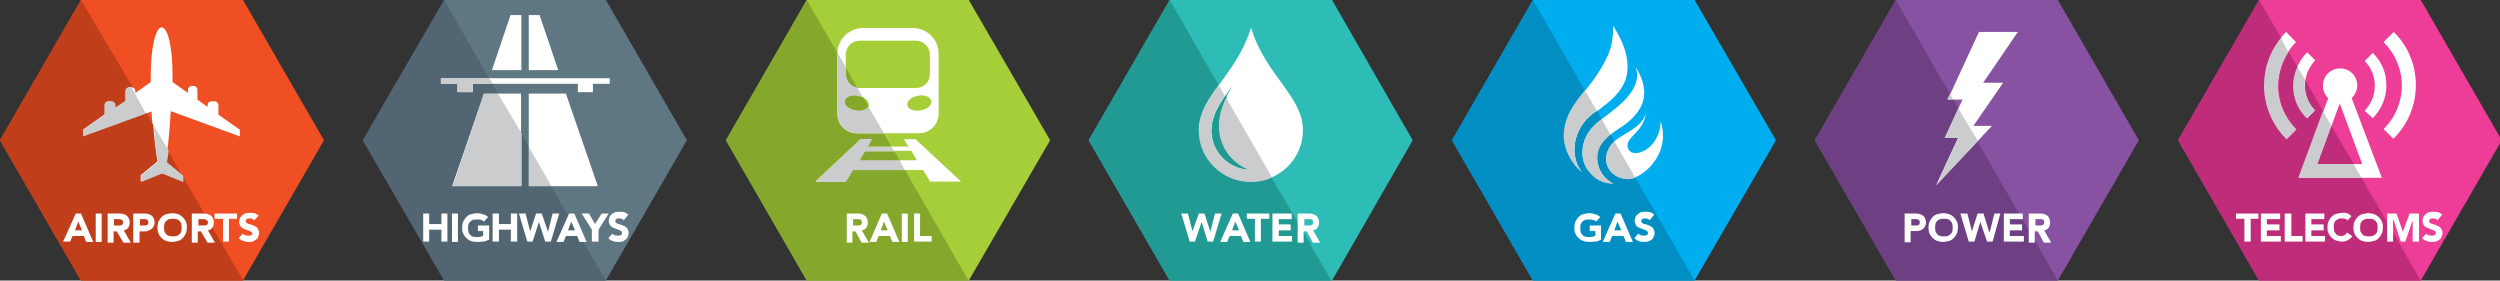 <?xml version="1.0" encoding="utf-8"?>
<!-- Generator: Adobe Illustrator 23.0.1, SVG Export Plug-In . SVG Version: 6.00 Build 0)  -->
<svg version="1.0" id="Layer_1" xmlns="http://www.w3.org/2000/svg" xmlns:xlink="http://www.w3.org/1999/xlink" x="0px" y="0px"
	 width="713px" height="80px" viewBox="0 0 713 80" style="enable-background:new 0 0 713 80;" xml:space="preserve">
<rect x="0" y="0" width="713" height="80" fill="#333333" stroke="none"/>
<style type="text/css">
	.st0{fill:#F04E23;}
	.st1{fill:#FFFFFF;}
	.st2{fill:#C03E1A;}
	.st3{fill:#CBCCCE;}
	.st4{fill:#A6CE39;}
	.st5{fill:#84A72C;}
	.st6{fill:#2DBDB6;}
	.st7{fill:#229A94;}
	.st8{fill:#EE3D96;}
	.st9{fill:#BF2D7A;}
	.st10{fill:#8752A1;}
	.st11{fill:#6E4083;}
	.st12{fill:#00AEEF;}
	.st13{fill:#008EC3;}
	.st14{fill:#5F7783;}
	.st15{fill:#516672;}
</style>
<g>
	<g>
		<polygon class="st0" points="69.3,0 23.1,0 0,40 23.1,80 69.3,80 92.4,40 		"/>
		<path class="st1" d="M68.4,38.9v-1.9l-6.1-4.3v-2.7c0-0.5-0.4-1.1-1.1-1.1h-0.9c-0.5,0-1.1,0.4-1.1,1.1v0.5l-2.9-2.1v-2.8
			c0-0.5-0.4-1.1-1.1-1.1h-0.5c-0.5,0-1.1,0.4-1.1,1.1v0.9l-4.4-3.1c0-0.9,0-1.7,0-2.4c0-7.3-1.3-13.2-3.1-13.2
			c-1.7,0-3.1,5.9-3.1,13.2c0,0.7,0,1.5,0,2.4l-4.4,3.1V26c0-0.5-0.4-1.1-1.1-1.1h-0.9c-0.5,0-1.1,0.4-1.1,1.1v2.8l-2.7,1.9V30
			c0-0.5-0.4-1.1-1.1-1.1h-0.9c-0.5,0-1.1,0.4-1.1,1.1v2.7l-6.1,4.3v1.9l19.6-7.1c0.4,5.3,0.8,10.9,1.5,14.4L40,50v1.9l5.9-2.4H46
			h0.1l5.9,2.4V50l-4.8-3.9c0.7-3.5,1.2-9.1,1.5-14.4L68.4,38.9z"/>
		<path class="st2" d="M23.1,0L23.1,0L0,40l23.1,40h46.3L52.1,50.3v1.5l-5.9-2.4h-0.1H46l-5.9,2.4v-1.9l4.8-3.9
			c-0.4-2.5-0.9-6.4-1.2-10.3l-2-3.5l-17.9,6.5v-1.9l6.1-4.3V30c0-0.5,0.4-1.1,1.1-1.1H32c0.5,0,1.1,0.4,1.1,1.1v0.7l2.9-2v-2.8
			c0-0.5,0.4-1.1,1.1-1.1h0.7L23.1,0z M47.9,42.9c-0.1,1.2-0.3,2.4-0.5,3.3l4.4,3.6L47.9,42.9z"/>
		<path class="st3" d="M37.5,24.9h-0.7c-0.5,0-1.1,0.4-1.1,1.1v2.8l-2.8,1.9V30c0-0.5-0.4-1.1-1.1-1.1h-0.9c-0.5,0-1.1,0.4-1.1,1.1
			v2.7l-6.1,4.3v1.9l17.9-6.5L37.5,24.9z M43.9,35.9c0.3,4,0.7,7.7,1.2,10.3L40.3,50v1.9l5.9-2.4h0.1h0.1l5.9,2.4v-1.5L52,49.9
			l-4.4-3.6c0.1-0.9,0.4-2.1,0.5-3.3L43.9,35.9z"/>
		<path class="st1" d="M22.3,63.2l-0.9,2.5h2L22.3,63.2z M21.6,60.9h1.5l3.5,8.1h-2l-0.7-1.7h-3.2L20,68.9h-2L21.6,60.9z"/>
		<rect x="27.3" y="60.9" class="st1" width="1.7" height="8.1"/>
		<path class="st1" d="M32.5,64.3h1.1c0.1,0,0.3,0,0.5,0c0.1,0,0.4,0,0.5-0.1c0.1,0,0.3-0.1,0.4-0.3c0.1-0.1,0.1-0.3,0.1-0.5
			c0-0.3,0-0.4-0.1-0.5c-0.1-0.1-0.3-0.1-0.4-0.3c-0.1,0-0.3-0.1-0.4-0.1s-0.3,0-0.5,0h-1.2L32.5,64.3z M30.8,60.9h3.1
			c0.4,0,0.8,0,1.2,0.1s0.7,0.3,0.9,0.4s0.5,0.4,0.7,0.8c0.1,0.3,0.3,0.7,0.3,1.2c0,0.5-0.1,1.1-0.4,1.5c-0.3,0.4-0.7,0.7-1.3,0.8
			l2,3.5h-2.1L33.3,66h-0.9v3.2h-1.7v-8.3H30.8z"/>
		<path class="st1" d="M39.9,64.3h1.2c0.1,0,0.3,0,0.4,0c0.1,0,0.3-0.1,0.4-0.1c0.1-0.1,0.3-0.1,0.3-0.3c0.1-0.1,0.1-0.3,0.1-0.5
			c0-0.3,0-0.4-0.1-0.5c-0.1-0.1-0.3-0.3-0.4-0.3c-0.1-0.1-0.3-0.1-0.5-0.1c-0.1,0-0.4,0-0.5,0h-0.9v1.9H39.9z M38.1,60.9h2.9
			c0.4,0,0.8,0,1.2,0.1c0.4,0.1,0.7,0.3,0.9,0.4c0.3,0.1,0.5,0.4,0.7,0.8c0.1,0.3,0.3,0.7,0.3,1.2c0,0.5-0.1,0.8-0.3,1.2
			c-0.1,0.3-0.4,0.5-0.7,0.8c-0.3,0.1-0.5,0.3-0.9,0.4C41.9,66,41.5,66,41.1,66h-1.3v3.2H38v-8.3H38.1z"/>
		<path class="st1" d="M46.8,64.9c0,0.4,0,0.7,0.1,1.1c0.1,0.3,0.3,0.5,0.5,0.8c0.3,0.3,0.5,0.4,0.8,0.5c0.3,0.1,0.7,0.1,1.1,0.1
			s0.7,0,1.1-0.1c0.3-0.1,0.5-0.3,0.8-0.5c0.3-0.3,0.4-0.5,0.5-0.8c0.1-0.3,0.1-0.7,0.1-1.1s0-0.7-0.1-1.1c-0.1-0.3-0.3-0.5-0.5-0.8
			c-0.3-0.3-0.5-0.4-0.8-0.5c-0.3-0.1-0.7-0.1-1.1-0.1s-0.7,0-1.1,0.1c-0.3,0.1-0.5,0.3-0.8,0.5c-0.3,0.3-0.4,0.5-0.5,0.8
			C46.8,64.1,46.8,64.5,46.8,64.9 M44.9,64.9c0-0.7,0.1-1.2,0.3-1.7c0.3-0.5,0.5-0.9,0.9-1.3c0.4-0.4,0.8-0.7,1.3-0.8
			c0.5-0.1,1.1-0.3,1.7-0.3c0.7,0,1.2,0.1,1.7,0.3c0.5,0.1,0.9,0.5,1.3,0.8c0.4,0.4,0.7,0.8,0.9,1.3c0.3,0.5,0.3,1.1,0.3,1.7
			s-0.1,1.2-0.3,1.7c-0.3,0.5-0.5,0.9-0.9,1.3c-0.4,0.4-0.8,0.7-1.3,0.8s-1.1,0.3-1.7,0.3c-0.7,0-1.2-0.1-1.7-0.3
			c-0.5-0.1-0.9-0.5-1.3-0.8c-0.4-0.4-0.7-0.8-0.9-1.3C45.1,66.1,44.9,65.6,44.9,64.9"/>
		<path class="st1" d="M56.7,64.3h1.1c0.1,0,0.3,0,0.5,0c0.1,0,0.4,0,0.5-0.1c0.1,0,0.3-0.1,0.4-0.3c0.1-0.1,0.1-0.3,0.1-0.5
			c0-0.3,0-0.4-0.1-0.5c-0.3-0.1-0.4-0.1-0.5-0.3c-0.1,0-0.3-0.1-0.4-0.1s-0.3,0-0.5,0h-1.2v1.9H56.7z M54.8,60.9h3.1
			c0.4,0,0.8,0,1.2,0.1c0.4,0.1,0.7,0.3,0.9,0.4s0.5,0.4,0.7,0.8c0.1,0.3,0.3,0.7,0.3,1.2c0,0.5-0.1,1.1-0.4,1.5
			c-0.3,0.4-0.7,0.7-1.3,0.8l2,3.5h-2.1L57.3,66h-0.9v3.2h-1.7v-8.3H54.8z"/>
		<polygon class="st1" points="63.6,62.4 61.2,62.4 61.2,60.9 67.6,60.9 67.6,62.4 65.3,62.4 65.3,68.9 63.6,68.9 		"/>
		<path class="st1" d="M72.5,62.8c-0.1-0.1-0.4-0.3-0.5-0.4c-0.3-0.1-0.5-0.1-0.7-0.1s-0.3,0-0.4,0s-0.3,0.1-0.4,0.1
			s-0.3,0.1-0.3,0.3c-0.1,0.1-0.1,0.3-0.1,0.4c0,0.3,0.1,0.4,0.3,0.5c0.1,0.1,0.4,0.3,0.7,0.3c0.3,0.1,0.5,0.1,0.9,0.3
			c0.3,0.1,0.7,0.3,0.9,0.4c0.3,0.1,0.5,0.4,0.7,0.7c0.1,0.3,0.3,0.7,0.3,1.1c0,0.4-0.1,0.8-0.3,1.2c-0.1,0.4-0.4,0.7-0.7,0.8
			c-0.3,0.3-0.7,0.4-0.9,0.5c-0.4,0.1-0.8,0.1-1.2,0.1c-0.5,0-1.1-0.1-1.5-0.3c-0.4-0.1-0.9-0.4-1.2-0.8l1.2-1.3
			c0.1,0.3,0.4,0.4,0.7,0.5c0.3,0.1,0.5,0.1,0.8,0.1c0.1,0,0.3,0,0.4,0s0.3-0.1,0.4-0.1c0.1-0.1,0.3-0.1,0.3-0.3
			c0.1,0.1,0.1,0,0.1-0.1c0-0.3-0.1-0.4-0.3-0.5c-0.1-0.1-0.4-0.3-0.7-0.4s-0.5-0.1-0.9-0.3c-0.3-0.1-0.7-0.3-0.9-0.4
			s-0.5-0.4-0.7-0.7c-0.1-0.3-0.3-0.7-0.3-1.1c0-0.4,0.1-0.8,0.3-1.2c0.1-0.3,0.4-0.5,0.7-0.8c0.3-0.3,0.7-0.4,0.9-0.5
			c0.4-0.1,0.8-0.1,1.2-0.1c0.4,0,0.9,0,1.3,0.1c0.4,0.1,0.8,0.4,1.2,0.7L72.5,62.8z"/>
		<polygon class="st4" points="276.3,0 230.1,0 207.1,40 230.1,80 276.3,80 299.5,40 		"/>
		<path class="st1" d="M245.1,45.7l1.6-2.7h13.2l1.6,2.7H245.1z M261.1,39.7h-3.3l1.3,2.1h-11.6l1.3-2.1h-3.3l-12.9,12.1h8.8l2-3.3
			h19.9l2,3.3h8.8L261.1,39.7z"/>
		<path class="st1" d="M244.7,27.3c1.9,0.3,3.2,1.6,3.1,2.7c-0.3,1.2-1.9,1.9-3.7,1.5c-1.9-0.3-3.2-1.6-3.1-2.7
			C241.1,27.6,242.8,26.9,244.7,27.3 M261.2,11.6c2.3,0,4,1.9,4,4v5.5c0,2.3-1.7,4-4,4h-16c-2.3,0-4-1.7-4-4v-5.5c0-2.3,1.9-4,4-4
			C245.2,11.6,261.2,11.6,261.2,11.6z M265.6,28.8c0.3,1.2-1.2,2.4-3.1,2.7s-3.6-0.4-3.7-1.5c-0.3-1.2,1.2-2.4,3.1-2.7
			C263.6,26.9,265.3,27.6,265.6,28.8 M244.4,38h17.7c3.1,0,5.6-2.5,5.6-5.6V15.3c0-4-3.3-7.3-7.3-7.3h-14.3c-4,0-7.3,3.3-7.3,7.3
			v17.2C238.8,35.6,241.3,38,244.4,38"/>
		<path class="st5" d="M230.1,0L230.1,0l-23.1,40l23.1,40h46.1l-18.1-31.5h-14.9l-2,3.3h-8.8l12.9-12.1h3.3l-1.3,2.1h6.9l-2.1-3.7
			h-7.7c-3.1,0-5.6-2.5-5.6-5.6V15.3c0-0.1,0-0.3,0-0.3L230.1,0z M255.1,43.2h-8.4l-1.6,2.7h11.6L255.1,43.2z"/>
		<polygon class="st3" points="248.7,39.7 245.5,39.7 232.5,51.9 241.2,51.9 243.3,48.5 258.1,48.5 256.5,45.7 245.1,45.7 
			246.7,43.2 255.1,43.2 254.3,41.9 247.5,41.9 		"/>
		<path class="st5" d="M241.2,19.2v1.9c0,2,1.5,3.6,3.3,4L241.2,19.2z M243.7,27.2c-1.5,0-2.7,0.7-2.8,1.6c-0.3,1.2,1.2,2.4,3.1,2.7
			c0.3,0,0.7,0.1,0.9,0.1c1.3,0,2.4-0.5,2.8-1.3l-1.5-2.5c-0.4-0.3-0.9-0.4-1.6-0.5C244.4,27.2,244,27.2,243.7,27.2"/>
		<path class="st3" d="M238.8,14.9c0,0.1,0,0.3,0,0.3v17.2c0,3.1,2.5,5.6,5.6,5.6h7.7l-4.5-7.7c-0.3,0.8-1.5,1.3-2.8,1.3
			c-0.3,0-0.7,0-0.9-0.1c-1.9-0.3-3.2-1.6-3.1-2.7c0.1-0.9,1.3-1.6,2.8-1.6c0.3,0,0.7,0,0.9,0.1c0.5,0.1,1.1,0.3,1.6,0.5l-1.6-2.8
			c-1.9-0.3-3.3-2-3.3-4v-1.9L238.8,14.9z"/>
		<path class="st1" d="M243.2,64.3h1.1c0.1,0,0.3,0,0.5,0c0.1,0,0.4,0,0.5-0.1c0.1,0,0.3-0.1,0.4-0.3c0.1-0.1,0.1-0.3,0.1-0.5
			c0-0.3,0-0.4-0.1-0.5c-0.1-0.1-0.1-0.3-0.3-0.3c-0.1,0-0.3-0.1-0.4-0.1s-0.3,0-0.5,0h-1.2v1.9H243.2z M241.3,60.9h3.1
			c0.4,0,0.8,0,1.2,0.1c0.4,0.1,0.7,0.3,0.9,0.4s0.5,0.4,0.7,0.8c0.1,0.3,0.3,0.7,0.3,1.2c0,0.5-0.1,1.1-0.4,1.5
			c-0.3,0.4-0.7,0.7-1.3,0.8l2,3.5h-2.1l-1.7-3.2h-0.9v3.2h-1.6V60.9z"/>
		<path class="st1" d="M252.1,63.2l-0.9,2.5h2L252.1,63.2z M251.5,60.9h1.5l3.5,8.1h-2l-0.7-1.7h-3.2l-0.7,1.7H248L251.5,60.9z"/>
		<rect x="257.2" y="60.9" class="st1" width="1.7" height="8.1"/>
		<polygon class="st1" points="260.7,60.9 262.4,60.9 262.4,67.3 265.7,67.3 265.7,68.9 260.7,68.9 		"/>
		<polygon class="st6" points="379.9,0 333.6,0 310.5,40 333.6,80 379.9,80 402.9,40 		"/>
		<path class="st1" d="M345.5,37.3c0-4.7,2.7-8.3,6-12.9c-2.5,4.4-4.3,8.3-3.9,12.8c0.5,5.2,4,9.5,8.5,11.2
			C350.3,48.1,345.5,43.3,345.5,37.3 M356.8,7.9C352.7,21.3,342,27.5,342,37.1c0,8.1,6.7,14.7,14.8,14.7c8.1,0,14.8-6.5,14.8-14.7
			C371.6,27.5,360.9,21.5,356.8,7.9"/>
		<path class="st7" d="M333.6,0L333.6,0l-23.1,40l23.1,40h46.1l-17.1-29.5c-1.9,0.8-3.9,1.3-6,1.3c-8.1,0-14.8-6.5-14.8-14.7
			c0-4.8,2.5-8.7,5.7-12.9L333.6,0z M349.5,27.3c-2.3,3.3-3.9,6.4-3.9,10c0,6,4.8,10.8,10.8,11.1c-4.7-1.7-8.1-6-8.5-11.2
			c-0.3-3.2,0.5-6.3,2-9.3L349.5,27.3z"/>
		<path class="st3" d="M347.6,24.3c-3.1,4.3-5.7,8.1-5.7,12.9c0,8.1,6.7,14.7,14.8,14.7c2.1,0,4.3-0.4,6.1-1.3l-13.1-22.7
			c-1.5,3.1-2.3,6-2,9.3c0.4,5.2,4,9.5,8.5,11.2c-6-0.3-10.8-5.1-10.8-11.1c0-3.6,1.6-6.7,3.9-10L347.6,24.3z"/>
		<polygon class="st1" points="336.9,60.9 338.8,60.9 340.1,66 340.1,66 341.9,60.9 343.5,60.9 345.2,66.1 345.2,66.1 346.5,60.9 
			348.4,60.9 346,68.9 344.4,68.9 342.7,63.3 342.7,63.3 340.8,68.9 339.3,68.9 		"/>
		<path class="st1" d="M352.3,63.2l-0.9,2.5h2L352.3,63.2z M351.6,60.9h1.5l3.5,8.1h-2l-0.7-1.7h-3.2l-0.7,1.7h-2L351.6,60.9z"/>
		<polygon class="st1" points="357.9,62.4 355.6,62.4 355.6,60.9 362,60.9 362,62.4 359.6,62.4 359.6,68.9 357.9,68.9 		"/>
		<polygon class="st1" points="362.9,60.9 368.4,60.9 368.4,62.5 364.7,62.5 364.7,64 368.1,64 368.1,65.7 364.7,65.7 364.7,67.3 
			368.5,67.3 368.5,68.9 362.9,68.9 		"/>
		<path class="st1" d="M371.9,64.3h1.1c0.1,0,0.3,0,0.5,0c0.1,0,0.4,0,0.5-0.1c0.1,0,0.3-0.1,0.4-0.3c0.1-0.1,0.1-0.3,0.1-0.5
			c0-0.3,0-0.4-0.1-0.5c-0.1-0.1-0.1-0.3-0.3-0.3c-0.1,0-0.3-0.1-0.4-0.1c-0.1,0-0.3,0-0.5,0H372v1.9H371.9z M370,60.9h3.1
			c0.4,0,0.8,0,1.2,0.1c0.4,0.1,0.7,0.3,0.9,0.4c0.3,0.1,0.5,0.4,0.7,0.8c0.1,0.3,0.3,0.7,0.3,1.2c0,0.5-0.1,1.1-0.4,1.5
			c-0.3,0.4-0.7,0.7-1.3,0.8l2,3.5h-2.1l-1.7-3.2h-0.9v3.2h-1.7v-8.3H370z"/>
		<polygon class="st8" points="690.4,0 644.3,0 621.2,40 644.3,80 690.4,80 713.5,40 		"/>
		<path class="st1" d="M673.7,46.8h-12.8l6.4-17.3L673.7,46.8z M672.3,24.4c0-2.7-2.1-4.9-4.9-4.9c-2.7,0-4.9,2.1-4.9,4.9
			c0,1.3,0.5,2.7,1.5,3.6l-8.4,22.7h3.2h0.8h15.7h4L670.7,28C671.6,27.1,672.3,25.7,672.3,24.4"/>
		<path class="st1" d="M676.7,33.7c2.5-2.5,3.9-5.9,3.9-9.3c0-3.6-1.3-6.8-3.9-9.3l-2.3,2.3c1.9,1.9,2.9,4.4,2.9,7.1
			s-1.1,5.2-2.9,7.1L676.7,33.7z"/>
		<path class="st1" d="M658,33.7l2.3-2.3c-1.9-1.9-2.9-4.4-2.9-7.1s1.1-5.2,2.9-7.1l-2.3-2.3c-2.5,2.5-3.9,5.9-3.9,9.3
			C654.1,28,655.5,31.3,658,33.7"/>
		<path class="st1" d="M682.7,9.1l-2.9,2.9c3.3,3.3,5.2,7.7,5.2,12.4s-1.9,9.2-5.2,12.4l2.8,2.8c4.1-4.1,6.4-9.5,6.4-15.3
			S686.8,13.2,682.7,9.1"/>
		<path class="st1" d="M654.8,12L652,9.1c-4.1,4.1-6.4,9.5-6.4,15.3c0,5.7,2.3,11.2,6.4,15.3l2.8-2.8c-3.3-3.3-5.2-7.7-5.2-12.4
			C649.7,19.7,651.6,15.3,654.8,12"/>
		<path class="st9" d="M644.3,0L644.3,0l-23.1,40l23.1,40h46.1l-16.9-29.3h-14h-0.8h-3.2l7.1-18.9l-5.1-8.9
			c-0.1,0.5-0.1,1.1-0.1,1.6c0,2.7,1.1,5.2,2.9,7.1l-2.3,2.3c-2.5-2.5-3.9-5.9-3.9-9.3c0-1.9,0.4-3.7,1.2-5.3l-2.5-4.4
			c-1.9,2.9-2.9,6.3-2.9,9.7c0,4.7,1.9,9.2,5.2,12.4l-2.8,2.8c-4.1-4.1-6.4-9.5-6.4-15.3c0-5.1,1.7-9.7,4.8-13.6L644.3,0z
			 M664.9,35.9l-4,10.9h10.4L664.9,35.9z"/>
		<polygon class="st3" points="662.5,31.7 655.5,50.7 658.7,50.7 659.5,50.7 673.5,50.7 671.2,46.8 660.9,46.8 664.9,35.9 		"/>
		<path class="st3" d="M655.2,19.1c-0.8,1.7-1.2,3.5-1.2,5.3c0,3.6,1.3,6.8,3.9,9.3l2.3-2.3c-1.9-1.9-2.9-4.4-2.9-7.1
			c0-0.5,0-1.1,0.1-1.6L655.2,19.1z"/>
		<path class="st3" d="M650.5,10.8c-3.1,3.9-4.8,8.5-4.8,13.6c0,5.7,2.3,11.2,6.4,15.3l2.8-2.8c-3.3-3.3-5.2-7.7-5.2-12.4
			c0-3.6,1.1-6.9,2.9-9.7L650.5,10.8z"/>
		<polygon class="st1" points="640.1,62.4 637.7,62.4 637.7,60.9 644.1,60.9 644.1,62.4 641.9,62.4 641.9,68.9 640.1,68.9 		"/>
		<polygon class="st1" points="644.8,60.9 650.3,60.9 650.3,62.5 646.5,62.5 646.5,64 650.1,64 650.1,65.7 646.5,65.7 646.5,67.3 
			650.5,67.3 650.5,68.9 644.8,68.9 		"/>
		<polygon class="st1" points="651.6,60.9 653.5,60.9 653.5,67.3 656.7,67.3 656.7,68.9 651.6,68.9 		"/>
		<polygon class="st1" points="657.5,60.9 662.9,60.9 662.9,62.5 659.2,62.5 659.2,64 662.7,64 662.7,65.7 659.2,65.7 659.2,67.3 
			663.1,67.3 663.1,68.9 657.5,68.9 		"/>
		<path class="st1" d="M669.5,62.9c-0.1-0.3-0.4-0.4-0.7-0.5c-0.3-0.1-0.5-0.1-0.9-0.1c-0.4,0-0.7,0-0.9,0.1
			c-0.3,0.1-0.5,0.3-0.8,0.5s-0.4,0.5-0.5,0.8c-0.1,0.3-0.1,0.7-0.1,1.1c0,0.4,0,0.7,0.1,1.1c0.1,0.3,0.3,0.5,0.5,0.8
			s0.4,0.4,0.7,0.5c0.3,0.1,0.5,0.1,0.9,0.1c0.4,0,0.7-0.1,0.9-0.3c0.3-0.1,0.5-0.4,0.7-0.7l1.5,1.1c-0.4,0.5-0.8,0.8-1.3,1.1
			s-1.1,0.4-1.6,0.4c-0.7,0-1.2-0.1-1.7-0.3c-0.5-0.1-0.9-0.5-1.3-0.8c-0.4-0.4-0.7-0.8-0.9-1.3c-0.3-0.5-0.3-1.1-0.3-1.7
			c0-0.7,0.1-1.2,0.3-1.7c0.3-0.5,0.5-0.9,0.9-1.3c0.4-0.4,0.8-0.7,1.3-0.8s1.1-0.3,1.7-0.3c0.3,0,0.4,0,0.7,0s0.5,0.1,0.7,0.1
			c0.3,0.1,0.5,0.3,0.7,0.4c0.3,0.1,0.4,0.4,0.5,0.5L669.5,62.9z"/>
		<path class="st1" d="M673.1,64.9c0,0.4,0,0.7,0.1,1.1c0.1,0.3,0.3,0.5,0.5,0.8c0.3,0.3,0.5,0.4,0.8,0.5c0.3,0.1,0.7,0.1,1.1,0.1
			s0.7,0,1.1-0.1c0.3-0.1,0.5-0.3,0.8-0.5c0.3-0.3,0.4-0.5,0.5-0.8c0.1-0.3,0.1-0.7,0.1-1.1s0-0.7-0.1-1.1c-0.1-0.3-0.3-0.5-0.5-0.8
			c-0.3-0.3-0.5-0.4-0.8-0.5c-0.3-0.1-0.7-0.1-1.1-0.1s-0.7,0-1.1,0.1c-0.3,0.1-0.5,0.3-0.8,0.5c-0.3,0.3-0.4,0.5-0.5,0.8
			C673.2,64.1,673.1,64.5,673.1,64.9 M671.2,64.9c0-0.7,0.1-1.2,0.3-1.7c0.3-0.5,0.5-0.9,0.9-1.3c0.4-0.4,0.8-0.7,1.3-0.8
			s1.1-0.3,1.7-0.3s1.2,0.1,1.7,0.3c0.5,0.1,0.9,0.5,1.3,0.8c0.4,0.4,0.7,0.8,0.9,1.3c0.3,0.5,0.3,1.1,0.3,1.7s-0.1,1.2-0.3,1.7
			c-0.3,0.5-0.5,0.9-0.9,1.3c-0.4,0.4-0.8,0.7-1.3,0.8s-1.1,0.3-1.7,0.3s-1.2-0.1-1.7-0.3c-0.5-0.1-0.9-0.5-1.3-0.8
			c-0.4-0.4-0.7-0.8-0.9-1.3C671.3,66.1,671.2,65.6,671.2,64.9"/>
		<polygon class="st1" points="680.8,60.9 683.5,60.9 685.3,66.1 685.3,66.1 687.2,60.9 689.9,60.9 689.9,68.9 688.1,68.9 
			688.1,62.8 688.1,62.8 686,68.9 684.7,68.9 682.7,62.8 682.5,62.8 682.5,68.9 680.8,68.9 		"/>
		<path class="st1" d="M695.2,62.8c-0.1-0.1-0.4-0.3-0.5-0.4c-0.3-0.1-0.5-0.1-0.7-0.1s-0.3,0-0.4,0s-0.3,0.1-0.4,0.1
			s-0.3,0.1-0.3,0.3c-0.1,0.1-0.1,0.3-0.1,0.4c0,0.3,0.1,0.4,0.3,0.5c0.1,0.1,0.4,0.3,0.7,0.3c0.3,0.1,0.5,0.1,0.9,0.3
			c0.3,0.1,0.7,0.3,0.9,0.4s0.5,0.4,0.7,0.7c0.1,0.3,0.3,0.7,0.3,1.1c0,0.4-0.1,0.8-0.3,1.2c-0.1,0.4-0.4,0.7-0.7,0.8
			c-0.3,0.3-0.7,0.4-0.9,0.5c-0.4,0.1-0.8,0.1-1.2,0.1c-0.5,0-1.1-0.1-1.5-0.3c-0.4-0.1-0.9-0.4-1.2-0.8l1.2-1.3
			c0.1,0.3,0.4,0.4,0.7,0.5c0.3,0.1,0.5,0.1,0.8,0.1c0.1,0,0.3,0,0.4,0s0.3-0.1,0.4-0.1c0.1-0.1,0.3-0.1,0.3-0.3
			c0.1-0.1,0.1-0.3,0.1-0.4c0-0.3-0.1-0.4-0.3-0.5c-0.1-0.1-0.4-0.3-0.7-0.4c-0.3-0.1-0.5-0.1-0.9-0.3c-0.3-0.1-0.7-0.3-0.9-0.4
			c-0.3-0.1-0.5-0.4-0.7-0.7c-0.1-0.3-0.3-0.7-0.3-1.1c0-0.4,0.1-0.8,0.3-1.2c0.1-0.3,0.4-0.5,0.7-0.8c0.3-0.3,0.7-0.4,0.9-0.5
			c0.4-0.1,0.8-0.1,1.2-0.1c0.4,0,0.9,0,1.3,0.1c0.4,0.1,0.8,0.4,1.2,0.7L695.2,62.8z"/>
		<polygon class="st10" points="586.9,0 540.7,0 517.6,40 540.7,80 586.9,80 610,40 		"/>
		<polygon class="st1" points="565.6,23.6 575.5,9.1 564.4,9.1 555.5,28.4 559.7,28.4 554.7,39.3 558.4,39.3 552.1,52.9 568.1,35.9 
			562.8,35.9 571.3,23.6 		"/>
		<polygon class="st11" points="540.7,0 540.7,0 517.6,40 540.7,80 586.9,80 564,40.4 552.1,52.9 558.4,39.3 554.7,39.3 558.5,30.9 
			557.1,28.4 555.5,28.4 556.1,26.8 		"/>
		<path class="st3" d="M556.1,26.8l-0.8,1.6h1.7L556.1,26.8z M558.5,30.9l-3.9,8.4h3.9l-6.3,13.6l11.9-12.7L558.5,30.9z"/>
		<path class="st1" d="M545.1,64.3h1.2c0.1,0,0.3,0,0.4,0c0.1,0,0.3-0.1,0.4-0.1c0.1-0.1,0.3-0.1,0.3-0.3c0.1-0.1,0.1-0.3,0.1-0.5
			c0-0.3,0-0.4-0.1-0.5c-0.1-0.1-0.3-0.3-0.4-0.3c-0.1-0.1-0.3-0.1-0.5-0.1c-0.1,0-0.4,0-0.5,0h-0.9v1.9H545.1z M543.3,60.9h2.9
			c0.4,0,0.8,0,1.2,0.1s0.7,0.3,0.9,0.4s0.5,0.4,0.7,0.8c0.1,0.3,0.3,0.7,0.3,1.2c0,0.5-0.1,0.8-0.3,1.2c-0.1,0.3-0.4,0.5-0.7,0.8
			c-0.3,0.1-0.5,0.3-0.9,0.4c-0.4,0.1-0.8,0.1-1.2,0.1h-1.3v3.2h-1.7v-8.3H543.3z"/>
		<path class="st1" d="M551.9,64.9c0,0.4,0,0.7,0.1,1.1c0.1,0.3,0.3,0.5,0.5,0.8c0.3,0.3,0.5,0.4,0.8,0.5c0.3,0.1,0.7,0.1,1.1,0.1
			c0.4,0,0.7,0,1.1-0.1c0.3-0.1,0.5-0.3,0.8-0.5c0.3-0.3,0.4-0.5,0.5-0.8c0.1-0.3,0.1-0.7,0.1-1.1s0-0.7-0.1-1.1
			c-0.1-0.3-0.3-0.5-0.5-0.8c-0.3-0.3-0.5-0.4-0.8-0.5c-0.3-0.1-0.7-0.1-1.1-0.1c-0.4,0-0.7,0-1.1,0.1c-0.3,0.1-0.5,0.3-0.8,0.5
			c-0.3,0.3-0.4,0.5-0.5,0.8C552,64.1,551.9,64.5,551.9,64.9 M550,64.9c0-0.7,0.1-1.2,0.3-1.7c0.3-0.5,0.5-0.9,0.9-1.3
			s0.8-0.7,1.3-0.8s1.1-0.3,1.7-0.3c0.7,0,1.2,0.1,1.7,0.3c0.5,0.1,0.9,0.5,1.3,0.8c0.4,0.4,0.7,0.8,0.9,1.3
			c0.3,0.5,0.3,1.1,0.3,1.7s-0.1,1.2-0.3,1.7c-0.3,0.5-0.5,0.9-0.9,1.3c-0.4,0.4-0.8,0.7-1.3,0.8s-1.1,0.3-1.7,0.3
			c-0.7,0-1.2-0.1-1.7-0.3c-0.5-0.1-0.9-0.5-1.3-0.8c-0.4-0.4-0.7-0.8-0.9-1.3C550.1,66.1,550,65.6,550,64.9"/>
		<polygon class="st1" points="559.1,60.9 561.1,60.9 562.4,66 562.4,66 564,60.9 565.7,60.9 567.3,66.1 567.5,66.1 568.8,60.9 
			570.5,60.9 568.3,68.9 566.7,68.9 564.8,63.3 564.8,63.3 563.1,68.9 561.5,68.9 		"/>
		<polygon class="st1" points="571.5,60.9 576.9,60.9 576.9,62.5 573.2,62.5 573.2,64 576.7,64 576.7,65.7 573.2,65.7 573.2,67.3 
			577.2,67.3 577.2,68.9 571.5,68.9 		"/>
		<path class="st1" d="M580.4,64.3h1.1c0.1,0,0.3,0,0.5,0c0.1,0,0.4,0,0.5-0.1c0.1,0,0.3-0.1,0.4-0.3c0.1-0.1,0.1-0.3,0.1-0.5
			c0-0.3,0-0.4-0.1-0.5c-0.1-0.1-0.1-0.3-0.3-0.3c-0.1,0-0.3-0.1-0.4-0.1c-0.1,0-0.3,0-0.5,0h-1.2v1.9H580.4z M578.5,60.9h3.1
			c0.4,0,0.8,0,1.2,0.1c0.4,0.1,0.7,0.3,0.9,0.4c0.3,0.1,0.5,0.4,0.7,0.8c0.1,0.3,0.3,0.7,0.3,1.2c0,0.5-0.1,1.1-0.4,1.5
			c-0.3,0.4-0.7,0.7-1.3,0.8l2,3.5h-2.1l-1.7-3.2h-0.9v3.2h-1.7v-8.3H578.5z"/>
		<polygon class="st12" points="483.3,0 437.2,0 414.1,40 437.2,80 483.3,80 506.5,40 		"/>
		<path class="st1" d="M458.5,15.9c-1.2,2.7-2.8,5.2-4.5,7.5c-3.6,4.8-7.3,8.4-7.9,14.5c-0.3,3.6,1.5,8.3,5.2,11.3
			c-3.9-4.9-2.4-12.5,3.1-16.7c5.3-4,10.9-7.6,9.6-15.7c-0.5-3.2-1.6-5.5-3.9-9.5C460.1,9.3,459.9,13.1,458.5,15.9"/>
		<path class="st1" d="M466.5,19.1c4.7,7.6,2,12.5-2.9,16.3c-2.7,2-6.1,3.5-7.5,6.9c-1.2,2.9-0.4,7.7,4.1,10.1
			c-4.1,0-6.4-2.4-7.6-4.3c-2.5-4-1.2-9.3,2.3-12.5C458,32.4,469.1,26.9,466.5,19.1"/>
		<path class="st1" d="M461.3,39.6c-2.5,1.7-3.9,4.8-3.1,7.3c0.7,1.9,2.1,3.5,4.9,4c1.9,0.4,4.4-0.5,6.4-2.3c2.4-2,6.4-7.1,4.1-14
			c-0.1,8-8.1,11.1-9.3,7.7c-1.1-3.2,4.4-4.3,5.1-10C468.4,35.9,464.7,37.3,461.3,39.6"/>
		<path class="st13" d="M437.2,0L437.2,0l-23.1,40l23.1,40h46.1l-16.9-29.3c-0.8,0.3-1.6,0.4-2.4,0.4c-0.3,0-0.5,0-0.8-0.1
			c-2.7-0.5-4.3-2.1-4.9-4c-0.7-2.3,0.1-4.9,2.1-6.7l-1.2-2c-1.3,1.1-2.5,2.3-3.2,3.9c-1.2,2.9-0.4,7.7,4.1,10.1
			c-4.1,0-6.4-2.4-7.6-4.3c-2.5-4-1.2-9.3,2.3-12.5c0.5-0.4,1.2-0.9,1.9-1.6l-1.3-2.3c-0.4,0.3-0.7,0.5-1.1,0.8
			c-5.5,4.1-6.9,11.7-3.1,16.8c-3.7-3.1-5.5-7.7-5.2-11.3c0.4-5.1,2.9-8.4,6-12.1L437.2,0z"/>
		<path class="st3" d="M452,25.7c-2.9,3.7-5.6,7.1-6,12.1c-0.3,3.6,1.5,8.3,5.2,11.3c-3.9-4.9-2.4-12.5,3.1-16.7
			c0.4-0.3,0.7-0.5,1.1-0.8L452,25.7z"/>
		<path class="st3" d="M456.8,34c-0.8,0.5-1.5,1.1-1.9,1.6c-3.5,3.3-4.8,8.7-2.3,12.5c1.2,1.9,3.5,4.3,7.6,4.3
			c-4.7-2.4-5.3-7.2-4.1-10.1c0.7-1.6,1.9-2.8,3.2-3.9L456.8,34z"/>
		<path class="st3" d="M460.4,40.3c-2,1.9-2.8,4.4-2.1,6.7c0.7,1.9,2.1,3.5,4.9,4c0.3,0,0.5,0.1,0.8,0.1c0.8,0,1.6-0.1,2.4-0.4
			L460.4,40.3z"/>
		<path class="st1" d="M456.5,68.4c-0.5,0.3-1.1,0.5-1.6,0.5c-0.5,0.1-1.2,0.1-1.7,0.1c-0.7,0-1.2-0.1-1.7-0.3
			c-0.5-0.1-0.9-0.5-1.3-0.8c-0.4-0.4-0.7-0.8-0.9-1.3c-0.3-0.5-0.3-1.1-0.3-1.7s0.1-1.2,0.3-1.7c0.3-0.5,0.5-0.9,0.9-1.3
			c0.4-0.4,0.8-0.7,1.3-0.8s1.1-0.3,1.7-0.3c0.7,0,1.2,0.1,1.7,0.3c0.5,0.1,1.1,0.4,1.5,0.8l-1.2,1.3c-0.3-0.3-0.5-0.4-0.8-0.5
			c-0.3-0.1-0.7-0.1-1.2-0.1c-0.4,0-0.7,0-1.1,0.1c-0.3,0.1-0.5,0.3-0.8,0.5c-0.3,0.3-0.4,0.5-0.5,0.8c-0.1,0.3-0.1,0.7-0.1,1.1
			s0,0.7,0.1,1.1c0.1,0.3,0.3,0.5,0.5,0.8c0.3,0.3,0.5,0.4,0.8,0.5c0.3,0.1,0.7,0.1,1.1,0.1c0.4,0,0.7,0,1.1-0.1
			c0.3-0.1,0.5-0.1,0.7-0.3v-1.3h-1.6v-1.6h3.2V68.4z"/>
		<path class="st1" d="M461.3,63.2l-0.9,2.5h2L461.3,63.2z M460.7,60.9h1.5l3.5,8.1h-2l-0.7-1.7h-3.2l-0.7,1.7h-2L460.7,60.9z"/>
		<path class="st1" d="M470.5,62.8c-0.1-0.1-0.4-0.3-0.5-0.4c-0.3-0.1-0.5-0.1-0.7-0.1c-0.1,0-0.3,0-0.4,0c-0.1,0-0.3,0.1-0.4,0.1
			c-0.1,0-0.3,0.1-0.3,0.3c-0.1,0.1-0.1,0.3-0.1,0.4c0,0.3,0.1,0.4,0.3,0.5c0.1,0.1,0.4,0.3,0.7,0.3c0.3,0.1,0.5,0.1,0.9,0.3
			c0.3,0.1,0.7,0.3,0.9,0.4c0.3,0.1,0.5,0.4,0.7,0.7c0.1,0.3,0.3,0.7,0.3,1.1c0,0.4-0.1,0.8-0.3,1.2c-0.1,0.4-0.4,0.7-0.7,0.8
			c-0.3,0.3-0.7,0.4-0.9,0.5c-0.4,0.1-0.8,0.1-1.2,0.1c-0.5,0-1.1-0.1-1.5-0.3c-0.4-0.1-0.8-0.4-1.2-0.8l1.2-1.3
			c0.1,0.3,0.4,0.4,0.7,0.5c0.3,0.1,0.5,0.1,0.8,0.1c0.1,0,0.3,0,0.4,0c0.1,0,0.3-0.1,0.4-0.1c0.1-0.1,0.3-0.1,0.3-0.3
			c0.1-0.1,0.1-0.3,0.1-0.4c0-0.3-0.1-0.4-0.3-0.5c-0.1-0.1-0.4-0.3-0.7-0.4c-0.3-0.1-0.5-0.1-0.9-0.3c-0.3-0.1-0.7-0.3-0.9-0.4
			c-0.3-0.1-0.5-0.4-0.7-0.7c-0.1-0.3-0.3-0.7-0.3-1.1c0-0.4,0.1-0.8,0.3-1.2c0.1-0.3,0.4-0.5,0.7-0.8c0.3-0.3,0.7-0.4,0.9-0.5
			c0.4-0.1,0.8-0.1,1.2-0.1c0.4,0,0.9,0,1.3,0.1c0.4,0.1,0.8,0.4,1.2,0.7L470.5,62.8z"/>
		<polygon class="st14" points="172.8,0 126.7,0 103.5,40 126.7,80 172.8,80 195.9,40 		"/>
		<path class="st1" d="M128.9,53.1h19.7V26.7H138L128.9,53.1z M148.7,4.3h-3.1L140.3,20h8.4V4.3z M150.8,26.7v26.4h19.7l-9.1-26.4
			H150.8z M149.6,22.3h-1.3h-22.7v1.6h4.8v2.4h4.3v-2.4h13.6h1.3h15.2v2.4h4.3v-2.4h4.8v-1.6H149.6z M153.9,4.3h-3.1V20h8.4
			L153.9,4.3z"/>
		<polygon class="st15" points="126.7,0 126.7,0 103.5,40 126.7,80 172.8,80 157.2,53.1 150.8,53.1 150.8,41.9 148.7,38.1 
			148.7,53.1 128.9,53.1 138,26.7 142,26.7 140.4,23.9 134.7,23.9 134.7,26.3 130.4,26.3 130.4,23.9 125.7,23.9 125.7,22.3 
			139.5,22.3 		"/>
		<path class="st3" d="M139.5,22.3h-13.7v1.6h4.8v2.4h4.3v-2.4h5.7L139.5,22.3z M142,26.7h-4l-8.9,26.4h19.7V38.1L142,26.7z
			 M150.8,41.9v11.2h6.5L150.8,41.9z"/>
		<polygon class="st1" points="120.7,60.9 122.4,60.9 122.4,63.9 125.9,63.9 125.9,60.9 127.6,60.9 127.6,68.9 125.9,68.9 
			125.9,65.5 122.4,65.5 122.4,68.9 120.7,68.9 		"/>
		<rect x="128.9" y="60.9" class="st1" width="1.7" height="8.1"/>
		<path class="st1" d="M139.3,68.4c-0.5,0.3-1.1,0.5-1.6,0.5c-0.5,0.1-1.2,0.1-1.7,0.1c-0.7,0-1.2-0.1-1.7-0.3
			c-0.5-0.1-0.9-0.5-1.3-0.8c-0.4-0.4-0.7-0.8-0.9-1.3c-0.3-0.5-0.3-1.1-0.3-1.7s0.1-1.2,0.3-1.7c0.3-0.5,0.5-0.9,0.9-1.3
			s0.8-0.7,1.3-0.8s1.1-0.3,1.7-0.3s1.2,0.1,1.7,0.3c0.5,0.1,1.1,0.4,1.5,0.8l-1.2,1.3c-0.3-0.3-0.5-0.4-0.8-0.5
			c-0.3-0.1-0.7-0.1-1.2-0.1c-0.4,0-0.7,0-1.1,0.1c-0.3,0.1-0.5,0.3-0.8,0.5c-0.3,0.3-0.4,0.5-0.5,0.8c-0.1,0.3-0.1,0.7-0.1,1.1
			s0,0.7,0.1,1.1c0.1,0.3,0.3,0.5,0.5,0.8c0.3,0.3,0.5,0.4,0.8,0.5c0.3,0.1,0.7,0.1,1.1,0.1s0.7,0,1.1-0.1c0.3-0.1,0.5-0.1,0.7-0.3
			v-1.3h-1.5v-1.6h3.2v4.1H139.3z"/>
		<polygon class="st1" points="140.5,60.9 142.3,60.9 142.3,63.9 145.7,63.9 145.7,60.9 147.5,60.9 147.5,68.9 145.7,68.9 
			145.7,65.5 142.3,65.5 142.3,68.9 140.5,68.9 		"/>
		<polygon class="st1" points="148,60.9 149.9,60.9 151.2,66 151.2,66 152.9,60.9 154.5,60.9 156.3,66.1 156.3,66.1 157.6,60.9 
			159.5,60.9 157.1,68.9 155.5,68.9 153.7,63.3 153.7,63.3 151.9,68.9 150.4,68.9 		"/>
		<path class="st1" d="M162.9,63.2l-0.9,2.5h2L162.9,63.2z M162.3,60.9h1.5l3.5,8.1h-2l-0.7-1.7h-3.2l-0.7,1.7h-2L162.3,60.9z"/>
		<polygon class="st1" points="168.8,65.5 165.9,60.9 168,60.9 169.7,63.9 171.6,60.9 173.6,60.9 170.7,65.5 170.7,68.9 168.8,68.9 
					"/>
		<path class="st1" d="M177.9,62.8c-0.1-0.1-0.4-0.3-0.5-0.4c-0.3-0.1-0.5-0.1-0.7-0.1c-0.1,0-0.3,0-0.4,0s-0.3,0.1-0.4,0.1
			c-0.1,0-0.3,0.1-0.3,0.3c-0.1,0.1-0.1,0.3-0.1,0.4c0,0.3,0.1,0.4,0.3,0.5c0.1,0.1,0.4,0.3,0.7,0.3c0.3,0.1,0.5,0.1,0.9,0.3
			c0.3,0.1,0.7,0.3,0.9,0.4s0.5,0.4,0.7,0.7c0.1,0.3,0.3,0.7,0.3,1.1c0,0.4-0.1,0.8-0.3,1.2c-0.1,0.3-0.4,0.7-0.7,0.8
			c-0.3,0.3-0.7,0.4-0.9,0.5c-0.4,0.1-0.8,0.1-1.2,0.1c-0.5,0-1.1-0.1-1.5-0.3c-0.4-0.1-0.9-0.4-1.2-0.8l1.2-1.3
			c0.1,0.3,0.4,0.4,0.7,0.5c0.3,0.1,0.5,0.1,0.8,0.1c0.1,0,0.3,0,0.4,0s0.3-0.1,0.4-0.1c0.1-0.1,0.3-0.1,0.3-0.3
			c0.1-0.1,0.1-0.3,0.1-0.4c0-0.3-0.1-0.4-0.3-0.5c-0.1-0.1-0.4-0.3-0.7-0.4s-0.5-0.1-0.9-0.3c-0.3-0.1-0.7-0.3-0.9-0.4
			s-0.5-0.4-0.7-0.7c-0.1-0.3-0.3-0.7-0.3-1.1c0-0.4,0.1-0.8,0.3-1.2c0.1-0.3,0.4-0.5,0.7-0.8c0.3-0.3,0.7-0.4,0.9-0.5
			c0.4-0.1,0.8-0.1,1.2-0.1s0.9,0,1.3,0.1s0.8,0.4,1.2,0.7L177.9,62.8z"/>
	</g>
</g>
</svg>
